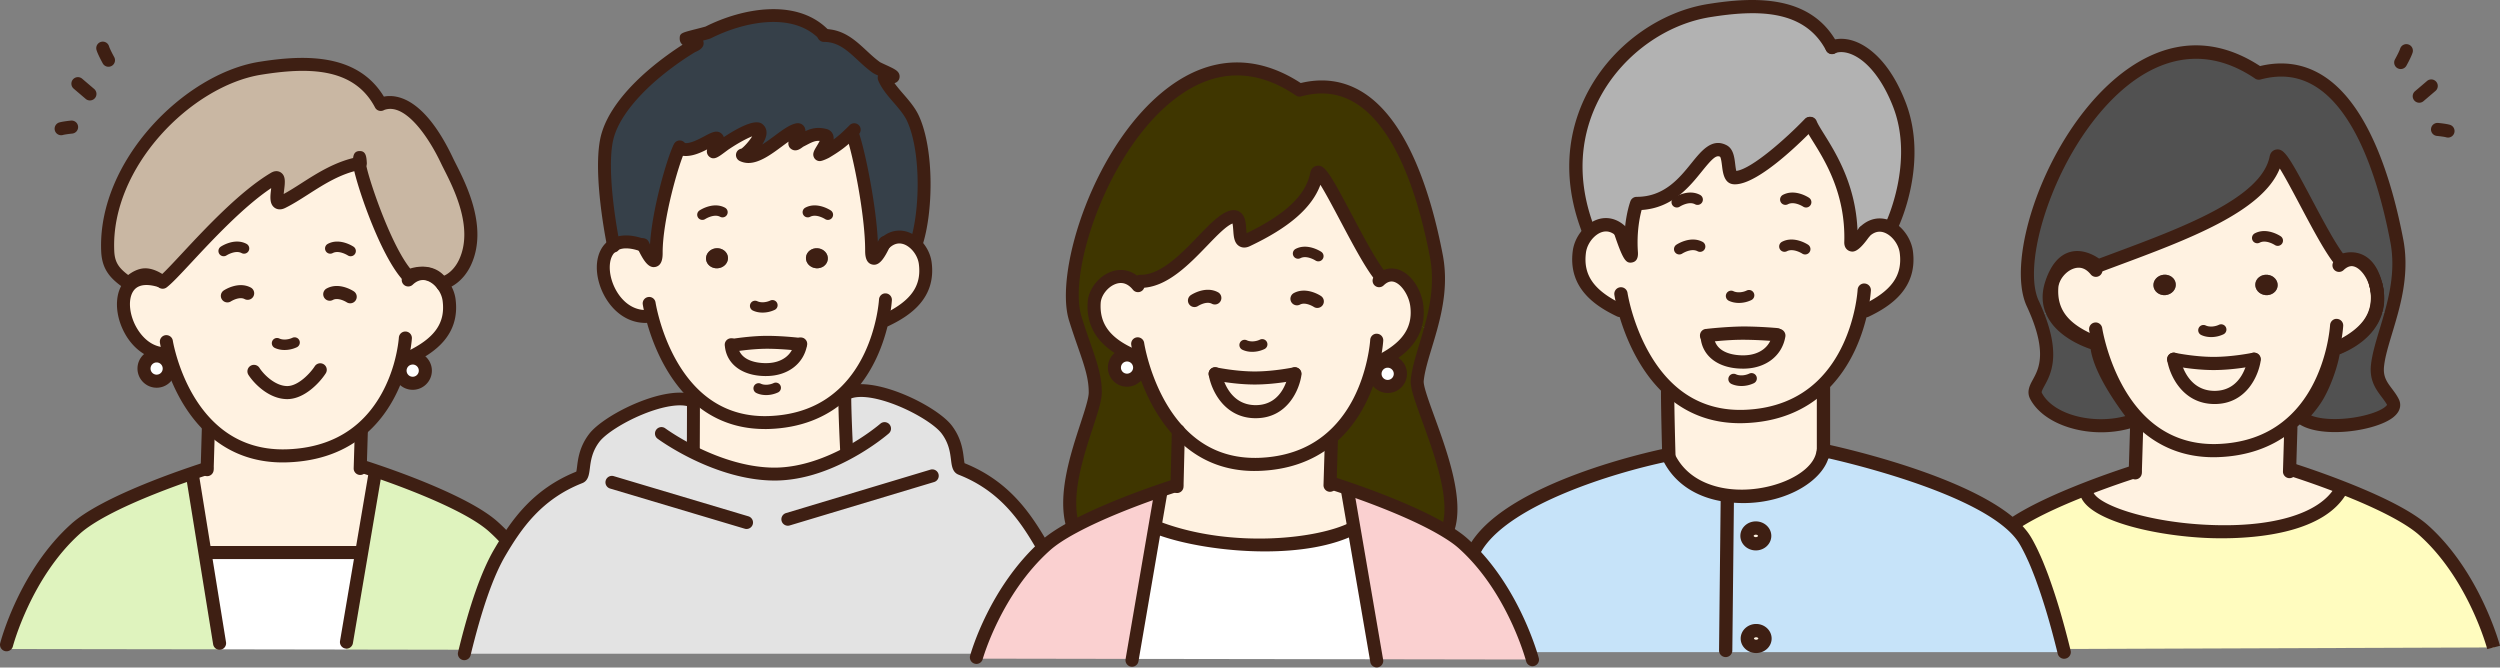 <svg xmlns="http://www.w3.org/2000/svg" width="1000" height="267" fill="none"><rect width="100%" height="100%" fill="#808080" stroke="none"/><path fill="#FFF2E1" d="m854.114 188.628.527-17.271 2.192-2.399c7.184 6.824 16.956 11.712 30.226 11.266 11.924-.4 20.873-4.127 27.571-9.371l1.706.337-.504 16.66.887.022s9.119 2.845 20.071 7.139l-.315.779c-15.336 27.634-95.734 16.304-101.631 2.066l-4.506-.675c12.469-5.078 23.614-8.553 23.614-8.553h.167zM901.533 143.7h.166s-2.003 15.273-15.862 15.273-16.345-15.273-16.345-15.273 7.963 1.684 15.966 1.684 16.07-1.684 16.07-1.684z"/><path fill="#FFF2E1" d="M950.337 113.875c.04.126.085.229.085.36.063.229.104.486.167.738.085.36.148.693.189 1.031 0 .04.022.085.022.126.527 3.223.275 6.045-.486 8.507-3.371 11.123-16.853 15.147-16.853 15.147l-.337-.085c-2.13 8.953-7.077 22.263-18.496 31.154-6.698 5.244-15.652 8.971-27.571 9.371-13.27.442-23.043-4.442-30.227-11.266-2.737-2.611-5.095-5.497-7.121-8.49l-.441.315c-4.488-6.468-10.299-16.155-10.551-23.128 0 0-13.545-3.56-17.776-12.955-1.413-3.137-1.791-6.887-.297-11.375 5.96-17.987 18.536-6.932 18.536-6.932 31.721-11.879 67.449-23.866 71.257-43.307 1.22-6.212 17.65 31.829 25.802 41.327 0 0 10.47-5.159 14.093 9.457zm-39.284.504c.212-2.233-1.62-4.254-4.087-4.466-2.462-.229-4.632 1.414-4.843 3.664-.189 2.233 1.62 4.254 4.087 4.466 2.462.229 4.632-1.414 4.843-3.664M901.7 143.7h-.167s-8.048 1.684-16.07 1.684-15.966-1.684-15.966-1.684 2.462 15.274 16.344 15.274 15.863-15.274 15.863-15.274zm-35.493-25.653c2.462-.229 4.298-2.232 4.087-4.488-.189-2.255-2.359-3.898-4.826-3.664-2.462.23-4.298 2.233-4.087 4.488s2.381 3.898 4.826 3.664"/><path fill="#FFFCBF" d="M773.209 259.764s7.391-28.417 27.868-46.805c6.257-5.605 18.262-11.312 29.259-15.778l4.505.676c5.897 14.237 86.3 25.572 101.632-2.067l.315-.778c11.861 4.632 25.865 10.952 32.797 17.186 20.472 18.388 27.867 46.782 27.867 46.782"/><path fill="#515151" d="M958.696 96.162c2.044 10.551.149 20.517-2.296 29.34l-6.086-.864c.757-2.462 1.013-5.289.487-8.508 0-.04-.023-.085-.023-.126a13 13 0 0 0-.36-1.769c0-.126-.041-.229-.086-.36-3.623-14.62-14.093-9.457-14.093-9.457-8.152-9.498-24.582-47.539-25.802-41.327-3.813 19.441-39.535 31.428-71.256 43.307 0 0-12.577-11.06-18.537 6.932-1.494 4.488-1.116 8.238.297 11.375l-5.77 1.495c-.613-1.517-1.283-3.138-2.085-4.826-12.72-27.363 33.977-130.386 90.446-92.11 31.194-8.405 47.521 27.043 55.164 66.898"/><path fill="#515151" d="M957.183 160.891c3.412 6.995-27.256 13.459-36.61 6.148-.504-.378 3.453-3.515 6.572-8.93 3.389-5.942 6.005-14.364 6.32-18.325 0 0 13.481-4.024 16.853-15.147l6.086.864c-2.192 7.985-4.826 15.061-5.415 20.855-.739 7.35 3.979 10.006 6.194 14.535"/><path fill="#3E1F13" d="M906.966 109.914c2.463.211 4.299 2.232 4.087 4.465-.211 2.255-2.381 3.898-4.843 3.664-2.462-.211-4.276-2.232-4.087-4.465.211-2.255 2.381-3.898 4.843-3.664M870.295 113.56c.211 2.255-1.621 4.253-4.088 4.487-2.444.23-4.614-1.413-4.825-3.664-.212-2.255 1.62-4.253 4.087-4.488 2.462-.229 4.632 1.414 4.826 3.665"/><path fill="#515151" d="M849.271 160.783c2.863 4.151 5.203 6.996 5.203 6.996-15.21 5.919-34.606.927-40.043-9.354-2.782-5.244 10.15-8.301.738-32.23l5.77-1.494c4.236 9.394 17.776 12.955 17.776 12.955.252 6.972 6.068 16.659 10.551 23.127z"/><path fill="#3E1F13" d="M885.458 148.022c-8.183 0-16.178-1.67-16.511-1.742a2.632 2.632 0 0 1 1.09-5.15c.076.018 7.8 1.625 15.421 1.625s15.453-1.611 15.534-1.629a2.64 2.64 0 0 1 3.115 2.039 2.635 2.635 0 0 1-2.039 3.115c-.338.072-8.408 1.742-16.61 1.742"/><path fill="#3E1F13" d="M885.837 161.608c-12.752 0-17.969-11.438-18.946-17.484a2.635 2.635 0 0 1 2.179-3.02 2.64 2.64 0 0 1 3.02 2.179c.086.526 2.318 13.058 13.747 13.058s13.18-12.451 13.252-12.982c.189-1.445 1.531-2.485 2.953-2.269a2.634 2.634 0 0 1 2.269 2.953c-.797 6.073-5.681 17.565-18.474 17.565"/><path fill="#3E1F13" d="M840.518 172.919c-12.23 0-24.037-4.992-28.413-13.266-1.589-2.998-.175-5.586 1.072-7.868 2.138-3.916 5.365-9.831-.455-24.622-.545-1.346-1.215-2.971-2.012-4.659-8.679-18.667 7.193-67.048 35.304-90.982 13.076-11.127 33.692-20.94 58.004-5.1 9.147-2.192 17.573-.913 25.077 3.777 18.438 11.537 27.683 41.966 32.189 65.463 2.228 11.51-.081 22.367-2.34 30.542a293 293 0 0 1-2.053 7.017c-1.553 5.154-2.894 9.602-3.282 13.396-.409 4.097 1.18 6.217 3.196 8.9.964 1.287 1.963 2.615 2.746 4.213.563 1.157 1.481 4.164-2.183 7.13-7.049 5.712-29.884 8.913-38.414 2.251a2.85 2.85 0 0 1-1.04-1.891c-.144-1.386.617-2.246 1.989-3.799 1.306-1.477 3.273-3.7 4.965-6.635 3.151-5.514 5.681-13.504 5.978-17.222a2.635 2.635 0 0 1 1.873-2.314c.117-.036 12.171-3.786 15.084-13.382.693-2.26.832-4.718.405-7.32a2.6 2.6 0 0 1 .045-1.075 2.55 2.55 0 0 1-.464-.973c-1.022-4.123-2.669-6.747-4.888-7.805-2.625-1.242-5.474.072-5.501.085a2.66 2.66 0 0 1-3.142-.657c-3.889-4.533-9.205-14.548-14.341-24.235-2.701-5.087-5.87-11.064-8.012-14.49-6.951 17.353-36.623 28.381-65.387 39.072l-6.401 2.386a2.63 2.63 0 0 1-2.66-.491c-.036-.027-4.182-3.561-7.981-2.512-3.246.891-5.231 5.001-6.32 8.296-1.161 3.489-1.098 6.581.198 9.467 3.673 8.151 15.921 11.455 16.043 11.487a2.63 2.63 0 0 1 1.962 2.453c.181 4.893 3.759 12.608 10.088 21.719 2.764 4.006 5.05 6.797 5.073 6.824.536.653.725 1.522.513 2.341a2.64 2.64 0 0 1-1.593 1.787c-4.709 1.832-9.849 2.687-14.913 2.687zm37.91-149.4c-11.726 0-21.678 5.78-29.007 12.019C837.367 45.8 826.55 62.18 819.744 80.484c-6.239 16.785-7.877 32.027-4.272 39.783.851 1.796 1.558 3.511 2.138 4.951 6.73 17.105 2.634 24.609.185 29.097-1.08 1.985-1.256 2.466-1.035 2.881 4.56 8.629 20.287 12.725 33.337 9.245a141 141 0 0 1-2.994-4.159c-4.474-6.446-9.79-15.368-10.844-22.628-4.082-1.391-13.958-5.519-17.721-13.869-1.841-4.087-1.972-8.557-.392-13.288 2.179-6.576 5.528-10.519 9.957-11.721 4.825-1.301 9.358 1.17 11.514 2.651l5.06-1.886c28.079-10.434 59.908-22.264 63.181-38.96.445-2.277 2.147-2.7 2.656-2.777 3.097-.445 4.978 2.54 14.044 19.626 4.303 8.107 9.12 17.19 12.599 21.899 1.913-.49 4.898-.819 7.913.581 3.759 1.747 6.392 5.559 7.819 11.33.108.437.099.878 0 1.283.257.333.437.734.509 1.179.558 3.417.369 6.68-.567 9.71-3.03 9.988-12.982 14.764-16.966 16.312-.792 4.691-3.304 12.208-6.432 17.691-1.688 2.926-3.597 5.23-4.965 6.792 5.847 2.309 16.56 1.612 24.042-.801 4.847-1.557 6.207-3.151 6.306-3.489-.563-1.021-1.373-2.097-2.224-3.236-2.156-2.872-4.839-6.446-4.222-12.59.437-4.304 1.913-9.201 3.479-14.391.667-2.21 1.364-4.515 2.017-6.901 2.242-8.093 4.258-17.762 2.246-28.142-6.18-32.225-16.493-53.66-29.812-61.993-6.622-4.14-13.842-5.077-22.084-2.862a2.65 2.65 0 0 1-2.16-.36c-8.418-5.708-16.363-7.927-23.628-7.927z"/><path fill="#3E1F13" d="M950.773 118.637a2.64 2.64 0 0 1-2.611-2.314 6 6 0 0 0-.139-.751l-.144-.64a2.636 2.636 0 0 1 1.841-3.236 2.63 2.63 0 0 1 3.236 1.841q.073.262.126.545l.055.243c.117.504.197.931.251 1.364a2.635 2.635 0 0 1-2.619 2.952zM885.399 182.889c-11.766 0-21.98-4.037-30.384-12.023-2.719-2.597-5.235-5.595-7.486-8.921-9.344-13.792-11.762-29.286-11.861-29.939a2.63 2.63 0 0 1 2.21-2.993c1.4-.221 2.778.77 2.998 2.21.023.149 2.359 14.999 11.015 27.773 2.039 3.016 4.312 5.731 6.757 8.062 7.751 7.364 17.343 10.903 28.318 10.542 10.249-.346 19.009-3.313 26.035-8.818 10.651-8.291 15.426-20.724 17.556-29.691 1.246-5.289 1.467-9.02 1.472-9.056.081-1.45 1.363-2.625 2.772-2.481a2.636 2.636 0 0 1 2.485 2.773c-.009.167-.238 4.196-1.602 9.98-2.328 9.795-7.59 23.398-19.442 32.626-7.918 6.202-17.712 9.542-29.101 9.925-.585.022-1.17.031-1.746.031z"/><path fill="#3E1F13" d="M934.751 141.868a2.62 2.62 0 0 1-2.376-1.499 2.63 2.63 0 0 1 1.242-3.511c11.298-5.401 15.66-11.496 14.575-20.368-.004-.041-.013-.081-.018-.122a10.5 10.5 0 0 0-.283-1.418 4 4 0 0 1-.068-.31q-.015-.049-.022-.077c-1.058-3.857-3.727-7.283-6.212-7.967-.504-.144-2.053-.572-4.155 1.44a2.636 2.636 0 0 1-3.723-.081 2.637 2.637 0 0 1 .081-3.722c3.525-3.372 6.946-3.336 9.201-2.715 4.997 1.382 8.566 6.847 9.885 11.65.023.049.095.261.144.567.189.716.297 1.373.369 1.882l.027.18c1.828 14.746-9.128 21.791-17.523 25.806a2.6 2.6 0 0 1-1.135.256zM838.234 139.682c-.324 0-.657-.059-.977-.189-8.687-3.466-20.13-9.804-19.176-24.731.351-5.401 4.637-10.731 9.971-12.41 4.605-1.436 9.12.068 12.383 4.155a2.633 2.633 0 0 1-4.114 3.286c-1.918-2.395-4.168-3.214-6.694-2.413-3.259 1.027-6.085 4.493-6.297 7.725-.572 8.998 4.177 14.831 15.876 19.499a2.632 2.632 0 0 1-.977 5.078zM884.455 134.828c-1.422 0-2.795-.274-3.966-.828a2.1 2.1 0 0 1-.999-2.804 2.1 2.1 0 0 1 2.804-1c1.387.653 3.552.545 5.267-.274a2.115 2.115 0 0 1 2.809.999 2.11 2.11 0 0 1-1 2.809 11.6 11.6 0 0 1-4.92 1.103zM911.092 98.35a2.1 2.1 0 0 1-1.171-.355c-.036-.023-3.542-2.273-6.05-.927a2.105 2.105 0 0 1-1.989-3.71c4.794-2.574 10.164.99 10.389 1.144a2.1 2.1 0 0 1 .567 2.921 2.1 2.1 0 0 1-1.746.927M915.816 191.267h-.072a2.63 2.63 0 0 1-2.561-2.701l.526-17.452c.045-1.454 1.229-2.683 2.71-2.552a2.63 2.63 0 0 1 2.552 2.71l-.526 17.429a2.633 2.633 0 0 1-2.629 2.561zM854.098 191.766h-.108a2.636 2.636 0 0 1-2.525-2.737l.023-.504.526-17.245c.045-1.454 1.279-2.629 2.71-2.552a2.63 2.63 0 0 1 2.552 2.709l-.549 17.803a2.63 2.63 0 0 1-2.629 2.526M888.714 215.317c-3.133 0-5.762-.103-7.639-.211-21.345-1.216-44.91-7.189-48.664-16.241a2.636 2.636 0 0 1 4.87-2.017c2.102 5.082 20.729 11.668 44.095 13 26.892 1.544 46.625-4.2 52.806-15.336a2.635 2.635 0 0 1 3.578-1.026 2.637 2.637 0 0 1 1.027 3.578c-8.805 15.867-35.097 18.249-50.064 18.249z"/><path fill="#3E1F13" d="M994.904 259.647c-.072-.275-7.458-27.868-27.08-45.491-5.388-4.848-16.448-10.619-31.995-16.695-10.731-4.209-19.811-7.049-19.901-7.076a2.636 2.636 0 0 1-1.728-3.3 2.623 2.623 0 0 1 3.299-1.728c.095.027 9.336 2.921 20.252 7.202 16.358 6.392 27.661 12.342 33.593 17.685 20.824 18.699 28.656 48.075 28.656 48.075M770.66 259.101c.311-1.193 7.833-29.398 28.656-48.097 5.509-4.933 15.61-10.402 30.024-16.258 12.428-5.06 23.708-8.589 23.821-8.625a2.63 2.63 0 0 1 3.299 1.728 2.64 2.64 0 0 1-1.728 3.3c-.113.036-11.191 3.502-23.403 8.476-13.661 5.546-23.515 10.839-28.493 15.3-19.617 17.618-27.004 45.23-27.076 45.504"/><path fill="#DFF3BE" d="M225.059 257.135v2.822l-86.475-.144v-2.966l6.081-35.768 5.348-31.55.396-1.13c7.585 2.571 21.71 7.689 33.22 13.54 5.559 2.823 10.488 5.807 13.788 8.796 20.31 18.24 27.642 46.404 27.642 46.404z"/><path fill="#FFF2E1" d="m82.882 187.373.5-17.154.544-1.63c7.103 6.748 16.817 11.596 29.984 11.159 12.513-.418 21.728-4.533 28.498-10.218l2.192.545-.5 16.506.878.023s2.071.648 5.433 1.796l-.396 1.13-5.348 31.55-.378-.063H82.382l-.396.063-5.055-31.276-.144-.459c3.637-1.251 5.915-1.963 5.915-1.963h.189z"/><path fill="#fff" d="m144.666 221.074-6.082 35.768v2.966l-50.748-.085v-2.422l-5.852-36.227.397-.063h61.906z"/><path fill="#DFF3BE" d="M87.837 257.302v2.421l-85.224-.126v-1.692s7.333-28.183 27.643-46.404c2.903-2.611 7.04-5.222 11.744-7.729 11.596-6.185 26.639-11.659 34.786-14.436l.144.459 5.055 31.275 5.852 36.227z"/><path fill="#3E1F13" d="M144.289 223.622H82.382c-1.44 0-2.61-1.17-2.61-2.61a2.61 2.61 0 0 1 2.61-2.611h61.907a2.61 2.61 0 0 1 2.611 2.611c0 1.44-1.17 2.61-2.611 2.61"/><path fill="#3E1F13" d="M138.59 259.453a2.62 2.62 0 0 1-2.579-3.048l11.429-67.317c.243-1.423 1.62-2.373 3.011-2.139a2.61 2.61 0 0 1 2.138 3.012l-11.428 67.322a2.61 2.61 0 0 1-2.571 2.174zM87.828 259.911a2.61 2.61 0 0 1-2.575-2.196l-10.907-67.507a2.61 2.61 0 0 1 2.16-2.993 2.62 2.62 0 0 1 2.994 2.16l10.907 67.507a2.61 2.61 0 0 1-2.58 3.025zM144.083 189.984h-.077a2.61 2.61 0 0 1-2.534-2.683l.522-17.308c.045-1.44 1.197-2.615 2.687-2.53a2.61 2.61 0 0 1 2.53 2.688l-.522 17.294a2.61 2.61 0 0 1-2.606 2.539M82.862 190.465h-.126a2.615 2.615 0 0 1-2.489-2.732l.023-.482.5-17.105a2.61 2.61 0 0 1 2.606-2.534h.076a2.61 2.61 0 0 1 2.534 2.687l-.522 17.681a2.615 2.615 0 0 1-2.606 2.49z"/><path fill="#3E1F13" d="M225.06 259.746a2.616 2.616 0 0 1-2.525-1.954c-.072-.275-7.4-27.643-26.859-45.122-2.841-2.57-7.288-5.397-13.225-8.408-12.01-6.099-26.99-11.397-32.878-13.396a218 218 0 0 0-5.37-1.774 2.614 2.614 0 0 1-1.715-3.272 2.62 2.62 0 0 1 3.272-1.715s2.093.657 5.496 1.819c7.437 2.52 21.697 7.652 33.558 13.684 6.351 3.223 11.181 6.31 14.359 9.187 20.648 18.541 28.111 46.503 28.417 47.683a2.613 2.613 0 0 1-2.53 3.272zM2.613 260.52a2.62 2.62 0 0 1-2.53-3.272c.307-1.184 7.774-29.16 28.427-47.692 2.853-2.566 6.864-5.213 12.257-8.089 11.802-6.297 27.102-11.852 35.173-14.607a242 242 0 0 1 5.978-1.985 2.62 2.62 0 0 1 3.272 1.715 2.615 2.615 0 0 1-1.715 3.272c-.018.005-2.264.707-5.838 1.941-7.927 2.705-22.93 8.152-34.408 14.273-4.943 2.638-8.72 5.118-11.222 7.369-19.5 17.492-26.792 44.847-26.86 45.117a2.61 2.61 0 0 1-2.525 1.954z"/><path fill="#C9B7A3" d="M178.807 64.283c2.926 6.185 14.309 25.199 7.251 40.553-3.029 6.558-7.918 8.044-7.918 8.044l-1.44.396c-4.573-6.896-13.391-2.777-13.391-2.777-9.237-9.714-19.433-41.075-19.514-45.171.104-.023.23-.041.333-.064 0 0-.333-5.054-.333 0v.064c-12.559 2.403-21.791 11.032-30.879 15.525-5.037 2.484 1.004-11.951-3.178-9.485-17.74 10.489-38.964 37.316-44.671 41.516 0 0-.252-.207-.711-.522-1.234-.878-3.885-2.507-6.392-2.422-3.408.104-6.518 3.385-6.518 3.385-5.767-3.907-8.107-7.04-8.36-12.909-1.543-35.876 33.306-68.677 61.007-73.107 18.262-2.903 38.797-3.574 48.241 14.499v-.086c6.748-2.885 16.84 2.238 26.473 22.566z"/><path fill="#FFF2E1" d="m67.651 141.549-1.107.022c-18.928 0-25.658-36.645-2.215-29.168l.023-.041c.459.315.711.522.711.522 5.703-4.199 26.932-31.027 44.671-41.516 4.178-2.466-1.859 11.974 3.178 9.485 9.089-4.493 18.325-13.122 30.88-15.525.085 4.096 10.281 35.457 19.513 45.171 0 0 8.818-4.115 13.391 2.777.144.207.293.437.419.671 1.337 1.778 2.255 3.929 2.53 6.058 1.526 11.722-5.933 18.28-15.899 23.047l.086.315c-1.715.419-3.052 1.733-3.574 3.385l-.316-.085c-2.214 7.499-6.558 17.281-15.066 24.694-6.896 6.037-16.547 10.511-29.983 10.97-13.581.459-23.461-4.429-30.61-11.159-10.091-9.466-14.75-22.605-16.632-29.628z"/><path fill="#fff" d="M165.076 143.201c2.778 0 5.056 2.278 5.056 5.055 0 2.778-2.278 5.055-5.056 5.055a5.06 5.06 0 0 1-5.055-5.055c0-.522.086-1.022.23-1.503.522-1.652 1.859-2.967 3.574-3.385a5 5 0 0 1 1.251-.167M62.657 142.364c2.777 0 5.037 2.278 5.037 5.055 0 2.778-2.256 5.055-5.037 5.055a5.056 5.056 0 0 1-5.055-5.055c0-2.8 2.255-5.055 5.055-5.055"/><path fill="#3E1F13" d="M114.918 159.645c-7.405 0-13.396-6.334-15.54-9.692a2.612 2.612 0 0 1 4.408-2.804c1.796 2.818 6.396 7.274 11.123 7.274h.049c4.479-.049 9.304-5.347 10.938-7.904a2.613 2.613 0 0 1 3.606-.797 2.614 2.614 0 0 1 .797 3.606c-2.26 3.533-8.359 10.24-15.291 10.317h-.09M51.435 115.932a2.6 2.6 0 0 1-1.459-.446c-5.78-3.916-9.187-7.621-9.502-14.962-1.557-36.137 33.301-71.013 63.208-75.794 17.717-2.822 39.18-3.691 49.87 13.914 5.267-1.026 16.255.54 27.621 24.523.301.64.697 1.418 1.152 2.318 4.204 8.3 12.946 25.568 6.108 40.445-3.484 7.544-9.286 9.376-9.533 9.453a2.613 2.613 0 0 1-1.517-5.001c.126-.045 3.857-1.333 6.306-6.64 5.784-12.577-2.192-28.327-6.027-35.898-.482-.95-.896-1.769-1.216-2.444-5.581-11.785-14.832-24.348-22.758-21.409a2.6 2.6 0 0 1-.73.306c-1.157.293-2.381-.22-2.935-1.287-8.66-16.574-27.867-15.935-45.517-13.13-27.818 4.447-60.255 36.848-58.81 70.414.18 4.254 1.485 6.649 5.577 9.705 1.53-1.175 3.925-2.593 6.612-2.674 2.679-.076 5.294 1.18 7.023 2.26 1.886-1.769 4.744-4.834 7.94-8.264 9.241-9.912 23.204-24.897 35.565-32.208 1.877-1.107 3.25-.553 3.894-.13 2.034 1.332 1.715 3.956 1.346 7-.054.459-.131 1.053-.18 1.624 2.327-1.269 4.654-2.759 7.089-4.316 6.464-4.133 13.792-8.818 22.745-10.533a2.595 2.595 0 0 1 3.057 2.075 2.61 2.61 0 0 1-2.075 3.056c-7.968 1.526-14.553 5.735-20.918 9.804-3.191 2.04-6.207 3.97-9.3 5.496-2.106 1.04-3.538.392-4.204-.076-2.156-1.53-1.792-4.556-1.4-7.756 0-.036.009-.072.014-.108-11.105 7.418-23.443 20.656-31.811 29.637-4.655 4.996-8.022 8.602-10.052 10.101a2.606 2.606 0 0 1-3.227-.104 9 9 0 0 0-.505-.365c-1.81-1.287-3.57-1.931-4.834-1.971-1.882.058-4.092 1.926-4.718 2.579a2.63 2.63 0 0 1-1.895.806z"/><path fill="#3E1F13" d="M143.93 67.911c-.621 0-1.265-.202-1.733-.594-.59-.495-1.017-1.215-1.017-1.985v-.063c0-2.345 0-4.771 2.61-4.857h.135c2.494 0 2.652 2.381 2.805 4.69a2.61 2.61 0 0 1-2.102 2.733c-.014 0-.194.036-.207.04a3 3 0 0 1-.486.045z"/><path fill="#3E1F13" d="M177.113 116.562a2.61 2.61 0 0 1-2.3-1.373 5 5 0 0 0-.27-.428c-3.286-4.947-9.872-2.016-10.146-1.89a2.64 2.64 0 0 1-2.989-.572c-9.863-10.375-20.139-42.366-20.234-46.917a2.617 2.617 0 0 1 2.557-2.665h.054a2.614 2.614 0 0 1 2.611 2.557c.067 3.33 9.318 31.752 17.681 42.141 4.191-1.287 10.853-1.521 14.792 4.416.171.248.369.558.54.873a2.61 2.61 0 0 1-1.058 3.538 2.56 2.56 0 0 1-1.238.315zM113.126 184.974c-11.947 0-22.246-3.997-30.632-11.897-10.569-9.912-15.417-23.583-17.361-30.852-.842-3.106-1.153-5.078-1.166-5.159a2.616 2.616 0 0 1 2.174-2.984c1.422-.203 2.76.751 2.984 2.174 0 .018.288 1.805 1.05 4.614 1.804 6.734 6.265 19.373 15.893 28.403 7.774 7.319 17.457 10.839 28.732 10.452 11.438-.391 20.977-3.866 28.35-10.326 8.183-7.139 12.28-16.704 14.278-23.47 1.805-6.198 2.111-10.826 2.116-10.875a2.606 2.606 0 0 1 2.768-2.444 2.605 2.605 0 0 1 2.444 2.763c-.013.212-.333 5.218-2.313 12.024-2.197 7.44-6.725 17.969-15.854 25.932-8.296 7.269-18.933 11.177-31.609 11.609q-.937.032-1.854.031z"/><path fill="#3E1F13" d="M66.549 144.183c-7.328 0-14.076-4.897-17.6-12.788-3.205-7.162-2.818-14.81.954-19.032 2.318-2.593 6.85-5.123 15.228-2.449a2.606 2.606 0 0 1 1.692 3.282 2.603 2.603 0 0 1-3.281 1.692c-3.16-1.004-7.41-1.656-9.75.954-2.386 2.67-2.417 8.188-.077 13.419 1.018 2.273 4.952 9.696 12.834 9.696 1.44 0 2.61 1.17 2.61 2.611 0 1.44-1.17 2.61-2.61 2.61zM163.744 145.664a2.61 2.61 0 0 1-2.359-1.486 2.615 2.615 0 0 1 1.229-3.484c11.272-5.388 15.588-11.474 14.436-20.351-.212-1.661-.932-3.376-2.026-4.825-1.526-2.035-3.56-3.34-5.46-3.493-1.539-.113-3.047.495-4.461 1.841a2.61 2.61 0 1 1-3.61-3.772c2.503-2.395 5.442-3.543 8.499-3.273 3.412.28 6.765 2.305 9.205 5.56 1.63 2.16 2.705 4.753 3.03 7.296 1.917 14.711-8.994 21.728-17.362 25.73a2.6 2.6 0 0 1-1.125.257zM113.854 139.996c-1.413 0-2.773-.275-3.934-.824a2.09 2.09 0 0 1-.99-2.786 2.097 2.097 0 0 1 2.786-.99c1.364.652 3.511.54 5.226-.27a2.09 2.09 0 0 1 2.782.99 2.09 2.09 0 0 1-.99 2.782 11.54 11.54 0 0 1-4.88 1.094zM140.254 102.5c-.396 0-.801-.112-1.156-.351-.036-.022-3.525-2.237-6.014-.918a2.08 2.08 0 0 1-2.822-.864 2.084 2.084 0 0 1 .864-2.823c4.74-2.53 10.069.982 10.294 1.135a2.088 2.088 0 0 1-1.17 3.821zM89.47 102.495a2.088 2.088 0 0 1-1.17-3.822c.225-.153 5.537-3.664 10.295-1.134a2.093 2.093 0 0 1 .864 2.827 2.084 2.084 0 0 1-2.827.864c-2.48-1.319-5.973.896-6.01.918a2.1 2.1 0 0 1-1.151.347"/><path fill="#3E1F13" d="M62.66 155.089c-4.227 0-7.666-3.44-7.666-7.671s3.44-7.666 7.666-7.666 7.643 3.439 7.643 7.666-3.43 7.671-7.643 7.671m0-10.115a2.444 2.444 0 1 0 0 4.888 2.427 2.427 0 0 0 2.422-2.444c0-1.346-1.085-2.444-2.422-2.444M165.076 155.922c-4.227 0-7.666-3.439-7.666-7.666 0-.756.117-1.522.347-2.269.81-2.557 2.885-4.519 5.428-5.154 4.902-1.265 9.566 2.57 9.566 7.423 0 4.227-3.439 7.666-7.666 7.666zm0-10.11c-.189 0-.378.027-.59.081-.013 0-.027.009-.045.013-.792.194-1.44.819-1.701 1.634a2.444 2.444 0 1 0 2.336-1.728M140.084 121.325a2.6 2.6 0 0 1-1.45-.442c-.072-.045-3.277-2.061-5.473-.909a2.61 2.61 0 1 1-2.449-4.609c5.023-2.679 10.6 1.026 10.835 1.188a2.603 2.603 0 0 1 .697 3.624 2.6 2.6 0 0 1-2.165 1.148zM90.958 120.964a2.61 2.61 0 0 1-2.178-1.166 2.605 2.605 0 0 1 .71-3.61c.235-.157 5.812-3.835 10.831-1.161a2.613 2.613 0 0 1-2.453 4.614c-2.21-1.18-5.447.873-5.478.896-.442.292-.941.432-1.436.432z"/><path fill="#E3E3E3" d="M277.149 180.873c8.467 4.236 20.265 8.697 32.45 8.76 10.925.04 21.359-3.966 29.331-8.242l-.288-1.301s-.743-14.418-.743-22.124l-1.116-.041c.373-.31.702-.639 1.053-.972l1.031.27c9.997-4.605 34.287 7.27 39.823 14.585 5.703 7.539 3.286 14.728 5.681 15.655 16.916 6.631 25.221 18.51 31.973 29.993.27.477.536.95.806 1.445.225.391.454.828.661 1.26 4.749 9.358 9.462 24.933 13.446 41.331h-245.53c4.397-18.095 9.047-31.788 14.273-40.651 6.757-11.465 15.08-23.362 31.973-29.993 2.395-.927-.022-8.116 5.704-15.655 5.496-7.27 29.641-19.109 39.701-14.603 0 7.828-.063 19.932-.063 19.932z"/><path fill="#FFF2E1" d="M292.516 138.199c.621 6.464 6.567 9.813 14.377 9.624 6.981-.144 12.207-4.029 13.342-10.038l-.126-.022s-6.302-.806-13.077-.847c-6.756-.022-14.291 1.261-14.291 1.261zm-31.559-10.988-2.688-.621c-14.85 0-22.079-22.804-12.869-28.507 2.395-1.508 5.906-1.859 10.7-.328l1.094.126c1.94 4.132 5.289 10.182 5.289 3.16 0-13.779 6.608-36.394 9.214-41.85l.166.082c7.022 3.51 19.748-11.362 13.572.99-.828 1.652 3.241-1.778 4.794-2.786 1.548-1.031 11.465-7.5 13.364-5.6 2.17 2.188-4.195 9.088-5.991 9.975-.185.103-.783.103-.599.207 6.446 3.223 16.606-9.11 21.958-10.182 1.985-.392-1.323 5.122-1.013 5.6.288.414 1.796-.887 2.003-1.013 3.592-1.796 5.762-3.43 9.975-2.377 3.097.765-2.354 7.045-2.003 7.765.185 0 2.251-.887 2.395-.99 4.254-2.54 6.36-4.133 9.232-6.879l1.571.023c2.642 7.706 7.517 31.852 7.517 46.085 0 6.837 3.183 1.283 5.123-2.831h.022l.144.08c4.214-4.028 9.026-2.808 12.334.415 2.044 2.003 3.493 4.749 3.844 7.517 1.508 11.586-5.888 18.073-15.741 22.781l-1.364-.288c-1.692 7.868-5.721 20.099-15.16 29.187-.352.328-.68.661-1.054.972-6.797 6.135-16.214 10.637-29.267 11.073-12.393.415-21.688-3.902-28.629-10.078-10.781-9.647-15.845-23.817-17.929-31.708zm70.167-23.51c.207-2.21-1.589-4.173-4.007-4.398-2.417-.207-4.523 1.382-4.731 3.592-.207 2.21 1.589 4.173 4.007 4.398s4.524-1.382 4.731-3.592m-43.956 3.596c2.417-.225 4.213-2.187 4.006-4.397s-2.336-3.8-4.749-3.592c-2.395.225-4.195 2.187-4.006 4.397.207 2.211 2.336 3.822 4.749 3.592"/><path fill="#364049" d="M271.698 59.192c-2.602 5.451-9.215 28.07-9.215 41.849 0 7.022-3.344.972-5.289-3.16l-1.093-.126c-4.794-1.53-8.305-1.18-10.7.329-.639-3.138-5.433-27.805-2.85-41.642 1.941-10.39 11.362-20.53 19.725-27.512 4.565-3.782 9.521-7.333 14.562-10.372.311-.184 2.188-.828 2.003-1.381-.454-1.364-4.379-.185-4.379-1.796 0-.167 8.138-2.085 8.777-2.395 13.221-6.63 34.165-11.321 46.085.598l.207.6c9.48 0 14.004 7.809 20.945 12.765 1.053.743 6.36 2.768 6.774 3.592.329.662-3.821-.023-3.592.599 2.291 5.703 8.841 10.308 11.587 16.358 5.743 12.662 5.599 36.83 1.197 50.068l-.185.185c-3.304-3.223-8.116-4.443-12.333-.415l-.144-.08h-.023c-1.94 4.109-5.122 9.668-5.122 2.831 0-14.233-4.875-38.379-7.518-46.085l-1.571-.022c-2.871 2.745-4.978 4.339-9.232 6.878-.144.103-2.21.99-2.395.99-.351-.725 5.1-7.004 2.004-7.765-4.214-1.053-6.383.576-9.975 2.377-.207.126-1.715 1.427-2.004 1.013-.31-.477 2.994-5.992 1.013-5.6-5.352 1.076-15.511 13.405-21.957 10.182-.185-.104.414-.104.598-.207 1.796-.887 8.161-7.787 5.992-9.975-1.9-1.9-11.816 4.564-13.365 5.6-1.548 1.012-5.617 4.442-4.794 2.786 6.176-12.352-6.549 2.52-13.571-.99l-.167-.081z"/><path fill="#FFF2E1" d="M277.378 160.589v-.99l1.508-.68c6.941 6.176 16.236 10.493 28.629 10.079 13.053-.433 22.475-4.938 29.267-11.074l1.117.041c0 7.706.742 22.124.742 22.124l.288 1.301c-7.971 4.276-18.406 8.282-29.33 8.242-12.185-.063-23.984-4.524-32.451-8.76l.167-.351s.063-12.104.063-19.932"/><path fill="#3E1F13" d="M327.118 99.303c2.417.225 4.214 2.188 4.006 4.398-.207 2.21-2.313 3.822-4.73 3.592-2.418-.225-4.214-2.187-4.007-4.398s2.314-3.799 4.731-3.592"/><path fill="#FFF2E1" d="m320.115 137.762.126.023c-1.135 6.009-6.361 9.894-13.342 10.038-7.81.184-13.756-3.16-14.378-9.624l.226-.023s7.539-1.283 14.291-1.26c6.775.04 13.077.846 13.077.846"/><path fill="#3E1F13" d="M291.174 102.9c.207 2.21-1.589 4.173-4.006 4.398s-4.546-1.382-4.749-3.592c-.184-2.211 1.612-4.173 4.006-4.398 2.418-.207 4.547 1.382 4.749 3.592M306.281 150.417c-9.196 0-15.561-4.601-16.321-11.852a4 4 0 0 1-.064-.676 2.583 2.583 0 0 1 2.584-2.583c1.427 0 2.485 1.062 2.575 2.408.014.081.032.189.036.238.671 7.009 9.169 7.374 11.744 7.293 5.802-.117 9.966-3.16 10.866-7.936.018-.108.05-.216.081-.32q.006-.033.018-.067a2.58 2.58 0 0 1 3.142-1.859 2.58 2.58 0 0 1 1.882 3.06c-.018.09-.045.19-.072.289-1.418 7.121-7.603 11.825-15.8 11.996-.225 0-.446.009-.666.009z"/><path fill="#3E1F13" d="M292.742 140.76a2.59 2.59 0 0 1-2.543-2.151 2.58 2.58 0 0 1 2.111-2.976c.315-.054 7.715-1.296 14.566-1.296h.167c6.86.04 13.13.837 13.396.869a2.584 2.584 0 0 1-.653 5.127c-.063-.009-6.234-.788-12.766-.829h-.148c-6.401 0-13.621 1.211-13.698 1.225a3 3 0 0 1-.436.036z"/><path fill="#3E1F13" d="M305.885 171.609c-11.033 0-20.688-3.615-28.714-10.763-11.389-10.186-16.61-25.032-18.708-32.977-.972-3.659-1.341-6.009-1.355-6.108a2.583 2.583 0 0 1 2.157-2.944c1.417-.234 2.727.747 2.948 2.156 0 .018.347 2.201 1.242 5.577 1.954 7.387 6.775 21.161 17.155 30.447 7.414 6.599 16.434 9.768 26.819 9.426 11.091-.369 20.382-3.871 27.625-10.407.315-.265.526-.468.742-.68l.27-.252c8.769-8.44 12.676-19.81 14.409-27.849.95-4.421 1.121-7.414 1.126-7.446.076-1.422 1.319-2.556 2.714-2.435a2.58 2.58 0 0 1 2.44 2.71c-.009.135-.189 3.403-1.229 8.255-1.886 8.751-6.172 21.139-15.894 30.506l-.262.248c-.306.292-.607.576-.936.85-8.089 7.306-18.491 11.258-30.83 11.668q-.864.029-1.715.031z"/><path fill="#3E1F13" d="M258.269 129.17c-9.722 0-16.371-8.076-18.649-16.084-2.124-7.472-.387-14.224 4.421-17.2 3.281-2.06 7.607-2.263 12.842-.593a2.58 2.58 0 0 1 1.675 3.245 2.58 2.58 0 0 1-3.246 1.674c-3.669-1.165-6.621-1.147-8.539.059-3.196 1.976-3.398 7.153-2.188 11.406 1.747 6.14 6.653 12.33 13.68 12.33a2.583 2.583 0 1 1 0 5.167zM354.365 130.638a2.59 2.59 0 0 1-2.332-1.468 2.59 2.59 0 0 1 1.215-3.443c11.159-5.33 15.436-11.348 14.292-20.121-.27-2.138-1.422-4.38-3.088-6.01-1.359-1.323-4.938-4.02-8.741-.391a2.581 2.581 0 1 1-3.57-3.732c4.673-4.47 11.069-4.294 15.917.428 2.507 2.458 4.182 5.752 4.6 9.043 1.891 14.535-8.903 21.476-17.186 25.437-.36.171-.738.252-1.112.252zM305.039 125.038c-1.4 0-2.751-.27-3.89-.819a2.066 2.066 0 0 1 1.787-3.727c1.342.648 3.462.531 5.159-.27a2.063 2.063 0 0 1 2.75.981 2.06 2.06 0 0 1-.981 2.75 11.4 11.4 0 0 1-4.83 1.085zM306.437 158.028c-1.404 0-2.754-.274-3.893-.828a2.07 2.07 0 0 1-.959-2.759 2.06 2.06 0 0 1 2.759-.955c1.333.644 3.453.531 5.154-.274a2.066 2.066 0 0 1 1.769 3.731 11.4 11.4 0 0 1-4.834 1.09z"/><path fill="#3E1F13" d="M261.506 106.848c-2.445 0-4.326-2.935-6.649-7.873a2.585 2.585 0 0 1 1.238-3.435 2.576 2.576 0 0 1 3.435 1.238q.25.527.472.986c.86-14.175 6.757-34.237 9.359-39.688a6 6 0 0 1 .342-.653 2.583 2.583 0 0 1 4.474 2.58c-.041.071-.086.139-.126.233-2.611 5.478-8.989 27.589-8.989 40.796 0 1.526 0 5.095-2.841 5.73a3.3 3.3 0 0 1-.72.081zM349.633 105.897a3.3 3.3 0 0 1-.733-.085c-2.841-.635-2.841-4.204-2.841-5.726 0-13.954-4.785-37.694-7.377-45.243a2.585 2.585 0 0 1 1.602-3.281 2.587 2.587 0 0 1 3.282 1.607c2.493 7.26 6.941 28.934 7.58 43.577q.141-.284.284-.594.046-.1.108-.203a.03.03 0 0 1 .009-.017c.603-1.256 2.124-1.868 3.398-1.306s1.904 1.972 1.382 3.264c-.023.054-.099.234-.126.283-.072.22-.176.423-.297.603-2.143 4.475-3.934 7.126-6.271 7.126zM338.64 182.672a2.58 2.58 0 0 1-2.574-2.448c-.032-.59-.748-14.576-.748-22.255a2.584 2.584 0 0 1 5.168 0c0 7.549.734 21.845.738 21.989a2.58 2.58 0 0 1-2.444 2.71h-.135zM279.899 180.535l-5.163-.027s.063-12.095.063-19.919v-.99a2.584 2.584 0 0 1 5.168 0v.99c0 7.837-.063 19.95-.063 19.95zM331.164 87.964c-.392 0-.793-.112-1.144-.346-.036-.023-3.479-2.21-5.941-.91a2.065 2.065 0 1 1-1.941-3.646c4.695-2.502 9.953.968 10.178 1.121a2.06 2.06 0 0 1 .563 2.868 2.06 2.06 0 0 1-1.715.913M280.956 87.96a2.062 2.062 0 0 1-1.157-3.777c.22-.153 5.478-3.619 10.177-1.12a2.06 2.06 0 0 1 .855 2.79 2.06 2.06 0 0 1-2.795.856c-2.458-1.301-5.906.886-5.942.909-.351.23-.747.342-1.138.342M430.99 261.882a2.59 2.59 0 0 1-2.508-1.972c-4.105-16.839-8.584-30.177-12.959-38.558a2.58 2.58 0 0 1 1.094-3.484 2.59 2.59 0 0 1 3.484 1.094c4.627 8.872 9.138 22.241 13.396 39.724a2.58 2.58 0 0 1-2.507 3.191z"/><path fill="#3E1F13" d="M417.158 221.483a2.58 2.58 0 0 1-2.273-1.35c-.239-.441-.477-.86-.711-1.283l2.178-1.396 2.323-1.139c.252.446.5.892.752 1.355a2.58 2.58 0 0 1-2.269 3.813"/><path fill="#3E1F13" d="M430.488 263.142c-2.045-.88-2.327-.739-2.615-1.918-4.483-18.442-8.182-31.661-12.359-39.894a16 16 0 0 0-.594-1.13 28 28 0 0 0-.797-1.426c-6.239-10.61-14.269-22.462-30.695-28.899-2.412-.936-2.728-3.493-3.029-5.964-.347-2.8-.815-6.635-3.768-10.538-2.453-3.241-9.673-7.841-17.163-10.929-8.499-3.507-15.8-4.578-19.523-2.863a2.59 2.59 0 0 1-3.425-1.265 2.58 2.58 0 0 1 1.265-3.426c11.321-5.203 36.92 7.392 42.965 15.373 3.79 5.014 4.384 9.835 4.776 13.026.081.658.184 1.508.297 1.99 17.614 7.081 26.135 19.644 32.747 30.884.288.486.576 1.004.869 1.562.203.346.464.846.702 1.341 5.478 10.79 9.555 27.83 12.746 40.956a2.58 2.58 0 0 1-1.899 3.12c-.207.049-.297 0-.5 0m-45.183-78.084h.009zM185.73 264.076a2.583 2.583 0 0 1-2.512-3.192c4.641-19.085 9.404-32.608 14.558-41.354 6.621-11.239 15.16-23.803 32.747-30.879.113-.482.221-1.328.302-1.985.396-3.191.99-8.021 4.798-13.036 5.973-7.9 31.451-20.485 42.812-15.399 1.283.626 1.904 2.21 1.279 3.493-.603 1.233-1.972 1.814-3.228 1.287a3 3 0 0 1-.328-.148c-3.592-1.598-10.889-.509-19.352 2.998-7.454 3.088-14.629 7.666-17.069 10.889-2.966 3.911-3.443 7.746-3.79 10.551-.306 2.466-.621 5.019-3.038 5.955-16.394 6.437-24.433 18.289-30.686 28.894-4.897 8.301-9.471 21.368-13.99 39.95a2.58 2.58 0 0 1-2.507 1.971zm45.302-75.627h-.009z"/><path fill="#3E1F13" d="M309.765 192.216h-.176c-12.968-.068-25.428-4.947-33.598-9.03-7.796-3.898-12.792-7.58-12.999-7.733a2.582 2.582 0 0 1 3.069-4.151c.05.037 4.875 3.579 12.24 7.266 7.674 3.835 19.337 8.426 31.306 8.485h.153c10.867 0 21.188-4.313 27.949-7.936 8.611-4.605 14.36-9.579 14.418-9.624a2.576 2.576 0 0 1 3.642.248 2.58 2.58 0 0 1-.248 3.641c-.247.216-6.212 5.393-15.372 10.29-10.574 5.672-20.796 8.548-30.379 8.548zM299.367 65.192a7.8 7.8 0 0 1-3.52-.824c-1.022-.508-1.62-1.665-1.422-2.79.09-.532.486-1.77 2.169-2.139 1.153-.81 3.25-3.187 4.272-4.902-2.025.77-5.419 2.566-9.205 5.087-.41.27-.968.688-1.566 1.134-2.854 2.134-4.578 3.421-6.392 1.904a2.74 2.74 0 0 1-.838-2.908c-3.515 1.81-8.197 3.804-12.158 1.823a2.581 2.581 0 1 1 2.309-4.618c2.125 1.067 6.14-1.076 8.801-2.49 2.835-1.507 5.077-2.696 6.9-.922.401.387.657.824.801 1.296 12.501-8.192 14.873-5.82 15.895-4.794.576.581 1.472 1.85 1.12 3.94-.202 1.205-.814 2.524-1.625 3.803 1.684-1.058 3.399-2.332 4.898-3.44 3.254-2.408 6.063-4.492 8.638-5.005 1.188-.238 2.323.149 3.034 1.022.509.626.702 1.323.698 2.07 2.327-1.07 4.821-1.741 8.372-.855 1.229.302 2.161 1.076 2.615 2.179.27.653.342 1.328.275 2.017 1.53-1.108 2.804-2.202 4.321-3.656.662-.62 1.346-1.305 2.107-2.066a2.58 2.58 0 1 1 3.65 3.651c-.805.806-1.525 1.526-2.205 2.165-3.048 2.917-5.312 4.61-9.674 7.211-.013.018-2.597 1.355-3.722 1.355-.99 0-1.891-.562-2.323-1.454-.725-1.494.032-2.75 1.085-4.497.293-.486.828-1.377 1.206-2.133-1.859-.144-3.169.544-5.374 1.692q-.606.317-1.265.653c-1.121.869-2.255 1.611-3.57 1.404-.697-.108-1.449-.571-1.854-1.147-.509-.78-.567-1.517-.387-2.314-.847.594-1.72 1.242-2.553 1.859-4.289 3.178-9.034 6.689-13.522 6.689z"/><path fill="#3E1F13" d="M366.447 100.149a2.582 2.582 0 0 1-2.448-3.398c4.06-12.213 4.46-35.926-1.099-48.187-1.197-2.642-3.367-5.15-5.464-7.576-2.382-2.75-4.844-5.595-6.167-8.886-.234-.58-.239-1.269-.041-1.877-1.076-.5-1.764-.841-2.232-1.17-2.166-1.549-4.061-3.304-5.893-5.006-4.213-3.907-7.854-7.287-13.562-7.287a2.584 2.584 0 0 1 0-5.168c7.733 0 12.482 4.407 17.073 8.665 1.715 1.594 3.484 3.237 5.37 4.583.262.17 1.391.688 2.215 1.067 3.489 1.598 4.767 2.268 5.37 3.475.405.805.36 1.89-.117 2.655-.423.675-.999 1.031-1.656 1.211 1.008 1.427 2.255 2.872 3.547 4.362 2.336 2.7 4.753 5.496 6.261 8.818 6.131 13.518 5.744 38.577 1.297 51.95a2.58 2.58 0 0 1-2.449 1.769z"/><path fill="#3E1F13" d="M245.459 100.996a2.584 2.584 0 0 1-2.543-2.143l-.05-.257c-.576-2.826-5.564-28.115-2.858-42.623 2.165-11.573 12.401-22.169 20.611-29.02a125 125 0 0 1 12.402-9.061q-1.137-.9-1.139-2.507c0-2.094.715-2.274 6.279-3.696 1.468-.374 3.687-.94 4.101-1.09 14.566-7.314 36.258-11.464 48.889 1.162a2.582 2.582 0 0 1-3.651 3.65c-10.686-10.677-29.893-6.742-43.1-.117-.401.194-.963.37-3.155.937.018.04.031.09.045.135.891 2.674-2.058 3.961-3.03 4.384l-.216.095c-4.731 2.858-9.525 6.27-14.125 10.078-6.181 5.154-16.858 15.4-18.838 25.996-2.571 13.778 2.619 39.562 2.84 40.651l.077.414a2.588 2.588 0 0 1-2.553 3.012zM315.136 210.288a2.58 2.58 0 0 1-2.472-1.836 2.59 2.59 0 0 1 1.729-3.219l57.775-17.37a2.584 2.584 0 0 1 3.218 1.728 2.59 2.59 0 0 1-1.728 3.218l-57.775 17.371c-.248.077-.5.108-.743.108zM298.634 211.59c-.243 0-.495-.036-.738-.108l-53.867-16.07a2.585 2.585 0 0 1-1.738-3.214 2.587 2.587 0 0 1 3.214-1.738l53.868 16.07a2.586 2.586 0 0 1-.734 5.06z"/><path fill="#C6E3F9" d="M729.389 181.501v-1.341s67.803 14.143 80.781 36.159c.342.576.657 1.17.999 1.787a82 82 0 0 1 1.531 3.02q.258.543.508 1.085c.171.383.342.743.509 1.126.171.382.342.765.509 1.17.171.383.342.788.508 1.193.657 1.616 1.342 3.34 2.021 5.145.171.445.32.891.491 1.359a234 234 0 0 1 3.574 10.803c1.702 5.596 3.317 11.614 4.848 17.844h-135.4v-.68l.657-61.637.04-.382c16.826 2.192 35.858-5.636 38.113-16.655h.297zm-23.394 73.912c0-1.742-1.593-3.169-3.529-3.169s-3.529 1.427-3.529 3.169 1.576 3.147 3.529 3.147c1.954 0 3.529-1.405 3.529-3.147m-.13-41.052c0-1.742-1.576-3.147-3.529-3.147-1.954 0-3.529 1.405-3.529 3.147s1.575 3.146 3.529 3.146 3.529-1.404 3.529-3.146"/><path fill="#FFF2E1" d="m682.831 134.202.041.36c.509 6.846 6.68 10.42 14.868 10.231 7.274-.148 12.721-4.276 13.783-10.569l-.765-.342s-6.509-.617-13.464-.639c-6.23-.023-13.121.788-14.463.959m-33.094-10.511-1.809.468c-10.146-4.848-17.758-11.528-16.187-23.461.383-2.912 1.936-5.829 4.105-7.868 3.381-3.232 8.251-4.38 12.528-.297l-.127.297s4.659 13.805 4.277 8.188c-.828-11.677 2.147-19.63 2.147-19.63 21.696 0 25.734-25.546 34.71-20.972 3.083 1.575 1.062 10.569 4.447 10.636 9.102.149 30.033-21.651 30.033-21.651h.32c2.403 6.149 16.974 21.651 16.187 47.494-.109 3.83 5.361-4.06 5.361-4.06l.171-.194c1.935-1.85 3.979-2.616 5.955-2.616 5.231 0 9.975 5.402 10.677 10.804 1.553 11.933-6.041 18.59-16.187 23.438l-1.787-.382c-1.724 8.147-5.892 20.994-15.822 30.478-7.063 6.721-17.015 11.762-31.073 12.23-12.761.428-22.331-4.019-29.457-10.38-11.059-9.867-16.272-24.374-18.46-32.522z"/><path fill="#B2B2B2" d="m732.77 18.922.041-.023c6.869-2.934 19.162 2.81 26.949 22.97 8.999 23.331-2.98 48.152-2.98 48.152h-4.933c-1.976 0-4.02.765-5.955 2.615l-.171.194s-5.465 7.89-5.361 4.06c.787-25.842-13.784-41.345-16.187-47.494h-.32s-20.927 21.8-30.033 21.652c-3.38-.063-1.359-9.062-4.447-10.637-8.976-4.573-13.018 20.972-34.71 20.972 0 0-2.98 7.954-2.147 19.63.382 5.613-4.276-8.188-4.276-8.188l.126-.297c-4.277-4.083-9.147-2.935-12.528.297l-.342-.342c-18.14-46.431 15.377-83.036 48.196-88.267C702.26 1.26 723.124.58 732.761 18.913z"/><path fill="#FFF2E1" d="M729.388 180.16v1.342h-.297c-2.255 11.019-21.291 18.842-38.113 16.655-10.083-1.279-19.355-6.167-23.798-16.102l-.68-.04c.446-.108.68-.149.68-.149h.36s-.491-17.123-.491-25.117l1.148-.531c7.126 6.36 16.695 10.803 29.457 10.38 14.057-.468 24.014-5.51 31.073-12.23l.657.724v25.077zM710.756 133.882l.766.342c-1.063 6.297-6.509 10.42-13.783 10.569-8.188.193-14.355-3.381-14.868-10.232l-.041-.36c1.341-.171 8.233-.977 14.463-.959 6.954.023 13.463.64 13.463.64M702.461 252.245c1.935 0 3.529 1.427 3.529 3.169s-1.594 3.147-3.529 3.147c-1.936 0-3.529-1.405-3.529-3.147s1.575-3.169 3.529-3.169M702.336 211.215c1.958 0 3.529 1.405 3.529 3.147s-1.576 3.146-3.529 3.146c-1.954 0-3.529-1.404-3.529-3.146s1.575-3.147 3.529-3.147"/><path fill="#C6E3F9" d="m690.977 198.156-.04.383-.658 61.637v.679H575.725c4.213-17.334 8.867-32.202 14.228-41.196.36-.594.725-1.17 1.085-1.724 15.125-22.673 68.808-34.539 75.461-35.925l.679.04c4.448 9.935 13.721 14.823 23.799 16.102z"/><path fill="#3E1F13" d="M722.052 101.787c-.405 0-.815-.113-1.175-.356-.045-.031-3.587-2.278-6.122-.936a2.128 2.128 0 0 1-1.994-3.759c4.835-2.565 10.25 1 10.479 1.157a2.125 2.125 0 0 1 .581 2.953 2.12 2.12 0 0 1-1.769.941M671.729 101.786a2.126 2.126 0 0 1-1.188-3.893c.23-.158 5.64-3.719 10.475-1.157a2.13 2.13 0 0 1 .882 2.876 2.12 2.12 0 0 1-2.877.882c-2.565-1.359-6.076.91-6.112.932-.365.243-.775.36-1.184.36zM690.275 262.836h-.027a2.66 2.66 0 0 1-2.629-2.687l.658-61.637a2.654 2.654 0 0 1 2.655-2.629h.027a2.66 2.66 0 0 1 2.629 2.688l-.657 61.637a2.655 2.655 0 0 1-2.656 2.628M702.334 220.168c-3.412 0-6.189-2.606-6.189-5.807 0-3.2 2.777-5.806 6.189-5.806s6.189 2.606 6.189 5.806-2.777 5.807-6.189 5.807m0-6.293c-.527 0-.873.293-.873.486 0 .194.346.491.873.491s.873-.297.873-.491c0-.193-.346-.486-.873-.486M702.463 261.219c-3.412 0-6.19-2.606-6.19-5.806s2.778-5.825 6.19-5.825 6.189 2.611 6.189 5.825-2.777 5.806-6.189 5.806m0-6.32c-.527 0-.874.307-.874.509 0 .203.347.491.874.491.526 0 .873-.324.873-.491s-.338-.509-.873-.509M697.114 147.457c-9.71 0-16.313-4.933-16.894-12.698a2.66 2.66 0 0 1 2.453-2.849c1.454-.131 2.742.99 2.85 2.453.553 7.459 9.439 7.837 12.153 7.769 6.077-.126 10.376-3.326 11.222-8.354.243-1.45 1.621-2.413 3.066-2.179a2.66 2.66 0 0 1 2.178 3.065c-1.283 7.59-7.697 12.609-16.349 12.789-.229 0-.454.009-.679.009z"/><path fill="#3E1F13" d="M682.63 136.88h-.032c-1.449-.05-2.638-1.252-2.615-2.701.022-1.454 1.161-2.615 2.615-2.615.707-.104 7.985-.896 14.706-.977 6.995.022 13.436.621 13.707.648a2.655 2.655 0 0 1 2.394 2.899c-.139 1.463-1.436 2.552-2.894 2.395-.063-.005-6.478-.603-13.221-.626h-.229c-6.451 0-13.585.896-13.891.936a4 4 0 0 1-.54.041"/><path fill="#3E1F13" d="M695.976 169.28c-11.37 0-21.3-3.722-29.547-11.082-11.636-10.384-17.06-25.644-19.256-33.814-1.027-3.849-1.409-6.338-1.423-6.441a2.655 2.655 0 0 1 2.233-3.021 2.656 2.656 0 0 1 3.025 2.233c0 .022.36 2.327 1.301 5.856 2.043 7.594 7.053 21.755 17.663 31.221 7.616 6.797 16.902 10.047 27.598 9.705 11.861-.396 21.728-4.262 29.33-11.496 9.219-8.805 13.275-20.688 15.057-29.106.919-4.407 1.094-7.391 1.094-7.423.081-1.467 1.315-2.628 2.8-2.507a2.654 2.654 0 0 1 2.507 2.796c-.009.135-.189 3.385-1.202 8.224-1.935 9.155-6.382 22.11-16.592 31.86-8.575 8.161-19.616 12.523-32.823 12.964q-.891.032-1.769.031z"/><path fill="#3E1F13" d="M696.559 154.399c-1.44 0-2.827-.279-4.006-.837a2.128 2.128 0 1 1 1.827-3.845c1.391.662 3.579.55 5.321-.274a2.127 2.127 0 1 1 1.827 3.844 11.65 11.65 0 0 1-4.965 1.116zM740.931 100.635c-.378 0-.716-.081-1.035-.185-.531-.175-2.26-.95-2.188-3.628.585-19.225-7.684-32.5-12.626-40.426-1.535-2.467-2.75-4.412-3.381-6.028a2.657 2.657 0 0 1 1.508-3.443 2.655 2.655 0 0 1 3.444 1.508c.45 1.157 1.602 3.007 2.939 5.15 4.835 7.76 12.667 20.327 13.405 38.495.185-.252.365-.509.54-.756a2.654 2.654 0 0 1 3.7-.671 2.66 2.66 0 0 1 .671 3.7c-3.583 5.172-5.568 6.288-6.981 6.288z"/><path fill="#3E1F13" d="M652.104 105.055c-1.976 0-3.246-2.088-6.378-11.37a2.657 2.657 0 0 1 1.67-3.367 2.64 2.64 0 0 1 2.624.54c.639-6.266 2.07-10.16 2.156-10.394a2.65 2.65 0 0 1 2.489-1.724c11.029 0 17.069-7.485 21.922-13.495 4.024-4.987 8.188-10.146 13.994-7.184 2.742 1.4 3.151 4.718 3.507 7.643.095.78.243 1.972.432 2.665 6.149-.774 19.905-12.977 27.413-20.796a2.655 2.655 0 0 1 3.759-.076 2.66 2.66 0 0 1 .077 3.758c-3.629 3.781-22.224 22.728-31.992 22.47-4.069-.076-4.609-4.469-4.965-7.372-.135-1.112-.391-3.187-.787-3.655-1.553-.761-3.124.715-7.301 5.887-5.01 6.208-11.776 14.59-24.074 15.409-.756 2.804-2.043 8.948-1.481 16.848.162 2.413-.612 3.799-2.3 4.137-.27.054-.522.085-.765.085z"/><path fill="#3E1F13" d="M635.508 95.148a2.66 2.66 0 0 1-2.475-1.693c-10.191-26.085-3.894-46.292 3.182-58.657 9.993-17.447 28.026-30.168 47.066-33.202 18.645-2.966 41.381-3.821 51.842 16.088a.3.3 0 0 1 .036.072 2.65 2.65 0 0 1-.423 3.083 2.656 2.656 0 0 1-3.759.09c-.229-.22-.432-.5-.576-.796-8.845-16.79-28.358-16.138-46.287-13.284-17.492 2.791-34.08 14.513-43.289 30.596-6.5 11.352-12.276 29.952-2.845 54.074a2.657 2.657 0 0 1-1.508 3.444c-.32.126-.648.185-.968.185zM575.722 262.368q-.311-.001-.63-.076a2.663 2.663 0 0 1-1.954-3.214c4.61-18.928 9.363-32.27 14.54-40.8a2.657 2.657 0 0 1 3.65-.892 2.66 2.66 0 0 1 .896 3.651c-4.888 8.057-9.439 20.913-13.918 39.301a2.66 2.66 0 0 1-2.579 2.03zM746.346 126.926a2.65 2.65 0 0 1-2.399-1.512 2.66 2.66 0 0 1 1.252-3.547c11.474-5.487 15.871-11.677 14.697-20.697-.568-4.362-4.475-8.49-8.04-8.49-1.427 0-2.813.63-4.119 1.882a2.66 2.66 0 0 1-3.758-.081 2.663 2.663 0 0 1 .081-3.759c2.295-2.197 4.987-3.353 7.792-3.353 6.945 0 12.491 6.783 13.315 13.121 1.944 14.963-9.156 22.106-17.677 26.18a2.7 2.7 0 0 1-1.144.261z"/><path fill="#3E1F13" d="M647.928 126.819c-.383 0-.774-.081-1.143-.262-8.535-4.078-19.653-11.23-17.677-26.202.459-3.502 2.25-6.95 4.92-9.457 4.996-4.78 11.357-4.898 16.187-.288a2.656 2.656 0 0 1 .085 3.758 2.66 2.66 0 0 1-3.758.086c-3.854-3.687-7.477-1.022-8.855.297-1.778 1.674-3.006 4.02-3.304 6.293-1.192 9.03 3.205 15.223 14.697 20.715a2.66 2.66 0 0 1-1.148 5.06zM695.569 121.174c-1.449 0-2.845-.288-4.033-.864a2.125 2.125 0 0 1-.986-2.841 2.12 2.12 0 0 1 2.84-.985c1.391.675 3.57.558 5.289-.275a2.12 2.12 0 0 1 2.841.986 2.123 2.123 0 0 1-.986 2.84 11.5 11.5 0 0 1-4.97 1.139zM756.784 92.681a2.659 2.659 0 0 1-2.394-3.813c.117-.238 11.357-24.1 2.894-46.043-4.123-10.687-10.141-18.353-16.515-21.04-2.58-1.085-5.033-1.247-6.91-.44a2.655 2.655 0 0 1-3.488-1.4 2.657 2.657 0 0 1 1.399-3.49c3.219-1.377 7.144-1.22 11.065.433 4.519 1.908 13.054 7.566 19.41 24.023 9.304 24.128-2.557 49.21-3.066 50.267a2.66 2.66 0 0 1-2.395 1.503M729.389 184.256c-1.468 0-2.66-1.094-2.66-2.561v-26.607a2.66 2.66 0 1 1 5.32 0v26.413c0 1.468-1.188 2.755-2.66 2.755M667.535 184.521a2.66 2.66 0 0 1-2.656-2.584c-.004-.171-.49-17.253-.49-25.194a2.66 2.66 0 1 1 5.32 0c0 7.869.482 24.87.486 25.041a2.66 2.66 0 0 1-2.583 2.733h-.077zM722.433 83.007c-.405 0-.82-.117-1.184-.36-.036-.027-3.574-2.292-6.104-.937a2.128 2.128 0 0 1-2.012-3.75c4.848-2.597 10.263 1 10.493 1.158a2.128 2.128 0 0 1-1.193 3.889M670.736 83.002a2.125 2.125 0 0 1-1.198-3.885c.23-.157 5.649-3.754 10.493-1.156a2.13 2.13 0 0 1 .869 2.88 2.13 2.13 0 0 1-2.881.87c-2.525-1.356-6.072.913-6.104.936a2.1 2.1 0 0 1-1.179.355"/><path fill="#3E1F13" d="M697.302 201.227c-2.179 0-4.407-.14-6.671-.433-12.289-1.553-21.485-7.823-25.883-17.649a2.656 2.656 0 0 1 1.341-3.511 2.665 2.665 0 0 1 3.516 1.341c4.87 10.884 15.691 13.788 21.705 14.548 15.557 2.021 33.288-5.32 35.178-14.548a2.66 2.66 0 0 1 3.138-2.071 2.655 2.655 0 0 1 2.07 3.138c-2.021 9.876-16.565 19.189-34.394 19.189z"/><path fill="#3E1F13" d="M825.67 263.516a2.654 2.654 0 0 1-2.579-2.026c-1.598-6.509-3.219-12.468-4.812-17.708-1.184-3.862-2.368-7.454-3.529-10.673l-.198-.558c-.09-.257-.176-.509-.275-.761a190 190 0 0 0-1.998-5.091c-.153-.36-.315-.747-.477-1.112-.171-.405-.32-.742-.473-1.08l-1.04-2.251a83 83 0 0 0-1.472-2.907 32 32 0 0 0-.941-1.684c-12.234-20.756-78.368-34.768-79.034-34.908a2.66 2.66 0 0 1-2.062-3.146 2.67 2.67 0 0 1 3.147-2.062c2.813.59 69.109 14.648 82.527 37.411.365.617.73 1.251 1.072 1.913a79 79 0 0 1 1.566 3.097l1.053 2.282c.203.459.37.828.532 1.215.157.347.333.77.508 1.189.68 1.665 1.369 3.412 2.057 5.239q.16.428.32.883l.18.513a237 237 0 0 1 3.619 10.933c1.621 5.335 3.268 11.389 4.889 17.988a2.656 2.656 0 0 1-2.584 3.29zM575.721 263.516q-.312-.001-.63-.077a2.66 2.66 0 0 1-1.958-3.209c4.843-19.937 9.597-33.652 14.53-41.93a71 71 0 0 1 1.143-1.819c15.836-23.74 70.919-35.776 77.145-37.073.459-.108.733-.162.733-.162a2.66 2.66 0 0 1 .982 5.226q-.05.007-.559.122c-21.881 4.551-61.97 16.979-73.862 34.813-.333.509-.68 1.058-1.027 1.63-4.645 7.796-9.2 21.03-13.918 40.444a2.66 2.66 0 0 1-2.583 2.03z"/><path fill="#FAD0D0" d="m541.558 211.158-2.421-14.125.855-1.337c9.673 3.345 27.139 9.863 38.568 16.88 2.633 1.607 4.973 3.237 6.792 4.889 19.743 17.74 27.224 44.856 27.62 46.341l-62.388-.103z"/><path fill="#3F3600" d="M566.902 152.159c-.729 7.292 18.239 41.745 12.347 59.314l-.688 1.107c-11.429-7.022-28.895-13.54-38.568-16.88-4.326-1.503-7.081-2.358-7.081-2.358l-.877-.023.499-16.506-1.692-.333c11.658-9.111 16.506-22.858 18.491-31.717l1.463.333c7.373-3.529 13.392-8.044 15.377-14.917l6.099 1.274c-2.192 7.94-4.807 14.958-5.37 20.706m-6.725-2.634c0-2.777-2.278-5.055-5.055-5.055s-5.055 2.278-5.055 5.055c0 2.778 2.278 5.056 5.055 5.056s5.055-2.278 5.055-5.056"/><path fill="#3F3600" d="M574.548 102.37c2.008 10.466.126 20.328-2.277 29.083l-6.1-1.274c.712-2.381.919-5.077.523-8.107-.901-6.873-7.293-15.295-13.788-10.843l-.648-.671c-8.067-9.421-24.362-47.134-25.572-40.994-2.13 10.822-12.141 19.095-27.85 26.536-5.33 2.53-.315-11.533-6.667-9.174-8.377 3.133-21.372 25.968-36.168 25.595l-2.422.063c-6.644-5.56-15.462 1.607-15.899 8.399-.688 10.947 6.059 16.966 15.251 21.039l-.166.356a5.044 5.044 0 0 0-7 4.659c0 2.8 2.255 5.037 5.037 5.037s5.055-2.255 5.055-5.037c0-.522-.086-1.022-.23-1.504l1.234-.355c2.111 7.292 6.392 18.406 14.481 27.183l-.523 21.751h-.189s-3.092.963-7.855 2.611c-8.543 2.989-22.479 8.21-33.282 14.039l-.545-.981c-4.911-17.906 9.066-44.316 9.174-52.67.085-8.67-3.759-16.025-8.004-29.731-8.836-28.584 33.702-129.31 89.717-91.346 30.942-8.36 47.133 26.805 54.718 66.336z"/><path fill="#FFF2E1" d="m453.577 112.587 2.422-.063c14.791.378 27.787-22.461 36.168-25.594 6.352-2.36 1.337 11.699 6.667 9.173 15.709-7.436 25.72-15.71 27.85-26.535 1.21-6.145 17.51 31.568 25.572 40.994l.648.67c6.5-4.452 12.892 3.97 13.787 10.844.397 3.029.19 5.726-.522 8.107-1.985 6.874-8.003 11.388-15.376 14.917l-1.463-.333c-1.985 8.859-6.833 22.606-18.492 31.717-6.644 5.203-15.525 8.881-27.35 9.277-14.562.482-24.906-5.496-32.153-13.391-8.084-8.774-12.37-19.892-14.481-27.184l-1.233.356a4.99 4.99 0 0 0-2.863-3.156l.166-.355c-9.191-4.074-15.943-10.092-15.25-21.04.437-6.792 9.255-13.958 15.899-8.399zm64.437 36.938h-.167s-8.003 1.67-15.943 1.67c-7.941 0-15.836-1.67-15.836-1.67s2.444 15.147 16.214 15.147 15.732-15.147 15.732-15.147"/><path fill="#fff" d="M555.118 144.471c2.777 0 5.055 2.278 5.055 5.055 0 2.778-2.278 5.055-5.055 5.055-2.778 0-5.056-2.277-5.056-5.055s2.278-5.055 5.056-5.055M541.559 211.157l9.025 52.544-97.697-.144 9.007-52.463 1.985.333c19.639 7.229 57.478 10.236 77.68-.27"/><path fill="#FFF2E1" d="m464.316 196.992-1.544-.27c4.763-1.652 7.855-2.611 7.855-2.611h.189l.522-21.75c7.252 7.9 17.592 13.873 32.153 13.391 11.826-.396 20.707-4.073 27.351-9.277l1.692.333-.499 16.507.877.022s2.76.855 7.081 2.359l-.855 1.337 2.421 14.125c-20.202 10.511-58.04 7.499-77.679.27l-1.985-.333zM517.846 149.525h.166s-1.985 15.147-15.732 15.147-16.214-15.147-16.214-15.147 7.9 1.67 15.836 1.67 15.944-1.67 15.944-1.67"/><path fill="#FAD0D0" d="m464.315 196.992-2.422 14.102-9.007 52.464-62.325-.104v-.5s7.314-26.49 27.62-44.711c2.8-2.53 6.77-5.055 11.303-7.482 10.803-5.829 24.739-11.05 33.283-14.039l1.544.27z"/><path fill="#fff" d="M455.624 145.533c.144.481.23.981.23 1.503a5.044 5.044 0 0 1-5.055 5.037 5.025 5.025 0 0 1-5.037-5.037c0-2.782 2.255-5.055 5.037-5.055.711 0 1.377.144 1.962.396a5 5 0 0 1 2.863 3.156"/><path fill="#3E1F13" d="M501.901 153.807c-8.12 0-16.047-1.656-16.376-1.728a2.61 2.61 0 0 1-2.012-3.097 2.6 2.6 0 0 1 3.097-2.013c.077.018 7.738 1.616 15.296 1.616s15.331-1.598 15.408-1.616a2.611 2.611 0 0 1 1.066 5.114c-.337.072-8.363 1.724-16.474 1.724z"/><path fill="#3E1F13" d="M502.28 167.283c-12.649 0-17.821-11.343-18.793-17.343a2.61 2.61 0 0 1 2.16-2.994 2.606 2.606 0 0 1 2.994 2.161c.085.522 2.296 12.95 13.634 12.95s13.077-12.351 13.144-12.873c.189-1.432 1.522-2.445 2.926-2.251a2.61 2.61 0 0 1 2.251 2.926c-.788 6.027-5.636 17.42-18.321 17.42zM456.362 115.14h-.427a2.614 2.614 0 0 1-2.544-2.678c.041-1.441 1.279-2.517 2.679-2.544h.288c8.035 0 16.2-8.471 22.777-15.3 4.528-4.7 8.44-8.755 12.117-10.132 2.206-.82 3.732-.315 4.614.256 2.264 1.459 2.467 4.416 2.647 7.027.031.455.067 1.022.126 1.521 15.66-7.575 23.718-15.268 25.482-24.221.446-2.255 2.129-2.674 2.638-2.75 3.128-.437 4.947 2.534 13.945 19.5 4.722 8.903 10.074 18.995 13.54 23.046a2.61 2.61 0 1 1-3.97 3.394c-3.84-4.488-9.097-14.404-14.184-23.992-2.665-5.028-5.798-10.93-7.927-14.346-3.421 9.232-12.513 17.11-28.21 24.541-1.94.919-3.34.532-4.181.04-2.112-1.232-2.292-3.848-2.467-6.377-.054-.793-.14-2.008-.306-2.72-2.561 1.009-6.221 4.808-10.101 8.832-7.265 7.54-16.286 16.898-26.531 16.898z"/><path fill="#3E1F13" d="M579.248 214.084a2.618 2.618 0 0 1-2.476-3.444c3.574-10.659-3.056-28.89-7.895-42.204-3.21-8.832-4.871-13.581-4.574-16.543.423-4.299 1.909-9.214 3.48-14.422a267 267 0 0 0 1.967-6.716c2.206-8.035 4.195-17.632 2.228-27.895-6.131-31.96-16.358-53.22-29.569-61.484-6.572-4.105-13.738-5.032-21.904-2.822a2.63 2.63 0 0 1-2.147-.36c-16.137-10.939-32.144-10.687-47.575.742-27.395 20.288-43.802 69.492-38.185 87.668 1.225 3.966 2.436 7.437 3.503 10.502 2.714 7.801 4.676 13.437 4.613 20.022-.04 3.174-1.611 7.972-3.601 14.049-3.691 11.262-8.741 26.684-5.662 37.906a2.612 2.612 0 0 1-5.037 1.382c-3.493-12.739 1.841-29.025 5.734-40.918 1.702-5.199 3.313-10.114 3.34-12.477.054-5.672-1.782-10.948-4.325-18.249-1.081-3.106-2.305-6.621-3.561-10.677-6.041-19.536 10.186-71.279 40.066-93.412 16.844-12.473 35.016-12.99 52.626-1.521 9.065-2.174 17.424-.919 24.874 3.736 18.289 11.433 27.458 41.615 31.928 64.927 2.17 11.316.045 21.652-2.323 30.267a269 269 0 0 1-2.007 6.842c-1.562 5.168-2.908 9.629-3.282 13.428-.193 1.922 2.084 8.188 4.286 14.242 5.104 14.04 12.095 33.26 7.94 45.653a2.62 2.62 0 0 1-2.476 1.782z"/><path fill="#3E1F13" d="M501.839 188.39c-12.833 0-23.731-4.794-32.427-14.261-8.305-9.016-12.775-20.323-15.066-28.223-1.351-4.69-1.833-7.855-1.851-7.99a2.61 2.61 0 0 1 2.197-2.966c1.396-.216 2.755.765 2.971 2.192 0 .027.459 2.984 1.702 7.315 2.129 7.355 6.27 17.865 13.891 26.134 8.012 8.724 18.104 12.91 30.15 12.55 10.182-.342 18.869-3.277 25.824-8.723 10.799-8.44 15.507-21.098 17.555-30.231 1.098-4.857 1.297-8.188 1.297-8.224.081-1.441 1.305-2.593 2.75-2.463a2.61 2.61 0 0 1 2.467 2.746c-.009.153-.212 3.772-1.418 9.088-2.233 9.957-7.419 23.808-19.433 33.198-7.841 6.14-17.555 9.448-28.867 9.826-.58.023-1.161.027-1.737.027z"/><path fill="#3E1F13" d="M550.794 147.708a2.61 2.61 0 0 1-2.359-1.486 2.616 2.616 0 0 1 1.229-3.484c8.044-3.848 12.491-8.071 13.995-13.283.635-2.12.779-4.479.441-7.04-.522-3.993-3.182-8.233-5.928-9.462-1.306-.59-2.512-.45-3.799.432a8.6 8.6 0 0 0-.937.788 2.61 2.61 0 1 1-3.587-3.795 14 14 0 0 1 1.548-1.283c2.796-1.913 5.947-2.228 8.904-.909 5.023 2.246 8.318 8.517 8.976 13.554.432 3.295.229 6.387-.608 9.191-2.557 8.845-10.785 13.671-16.75 16.529a2.6 2.6 0 0 1-1.125.257zM455.059 145.533c-.324 0-.648-.058-.968-.184a56 56 0 0 1-2.251-.945c-11.942-5.294-17.442-13.014-16.772-23.583.311-4.848 3.979-9.835 8.719-11.87 3.993-1.71 8.175-1.121 11.461 1.63.662.54 1.337 1.228 1.985 2.034a2.614 2.614 0 0 1-.392 3.673 2.615 2.615 0 0 1-3.673-.391c-.423-.523-.842-.959-1.247-1.288-1.823-1.526-3.862-1.805-6.077-.855-2.934 1.256-5.379 4.506-5.568 7.4-.522 8.346 3.7 14.049 13.707 18.483a45 45 0 0 0 2.039.859 2.613 2.613 0 0 1 1.459 3.394 2.62 2.62 0 0 1-2.427 1.643zM500.911 140.735c-1.423 0-2.796-.279-3.966-.842a2.088 2.088 0 1 1 1.805-3.768c1.382.662 3.529.554 5.226-.27a2.089 2.089 0 1 1 1.819 3.763 11.3 11.3 0 0 1-4.889 1.112zM527.331 104.543c-.396 0-.797-.112-1.152-.347-.036-.022-3.529-2.241-6.01-.922a2.09 2.09 0 0 1-1.967-3.687c4.722-2.525 10.07.977 10.295 1.13a2.088 2.088 0 0 1-1.161 3.826zM532.012 196.722h-.068a2.617 2.617 0 0 1-2.543-2.678l.522-17.313c.045-1.44 1.256-2.619 2.688-2.529a2.61 2.61 0 0 1 2.529 2.687l-.522 17.285a2.613 2.613 0 0 1-2.61 2.543zM470.799 197.204h-.113a2.61 2.61 0 0 1-2.498-2.719l.023-.481.522-21.701c.036-1.418 1.197-2.589 2.611-2.589h.031c1.431.018 2.579 1.139 2.579 2.571v.085l-.544 22.34a2.61 2.61 0 0 1-2.607 2.503zM505.987 220.562c-16.281 0-32.684-2.876-43.015-6.68a2.61 2.61 0 0 1-1.548-3.353 2.61 2.61 0 0 1 3.353-1.549c28.399 10.452 62.713 6.554 75.574-.139q.277-.144.589-.221l.405 1.657.446.778 1.197 2.323a3 3 0 0 1-.283.131c-9.791 5.073-23.209 7.053-36.713 7.053z"/><path fill="#3E1F13" d="M550.682 266.965a2.61 2.61 0 0 1-2.575-2.197l-.103-.648-11.443-66.642a2.614 2.614 0 0 1 2.134-3.016 2.62 2.62 0 0 1 3.016 2.134l11.555 67.344a2.616 2.616 0 0 1-2.165 2.994q-.21.032-.419.031M452.812 266.696q-.21.001-.414-.032a2.61 2.61 0 0 1-2.165-2.993l.085-.523 11.474-66.84c.243-1.422 1.63-2.359 3.012-2.138a2.613 2.613 0 0 1 2.138 3.011l-11.551 67.313a2.61 2.61 0 0 1-2.574 2.202z"/><path fill="#3E1F13" d="M612.991 266.484a2.61 2.61 0 0 1-2.503-1.868l-.041-.131c-.306-1.13-7.625-27.814-26.846-45.076-1.566-1.423-3.655-2.926-6.405-4.601-11.312-6.95-28.701-13.409-38.059-16.641-4.258-1.486-6.981-2.327-7.004-2.336a2.62 2.62 0 0 1-1.724-3.268 2.62 2.62 0 0 1 3.268-1.724s2.791.864 7.166 2.39c9.557 3.299 27.35 9.916 39.076 17.123 3.03 1.85 5.379 3.547 7.18 5.181 20.108 18.064 27.886 45.756 28.372 47.543.081.261.126.54.126.792a2.61 2.61 0 0 1-2.611 2.611zM390.566 265.565a2.609 2.609 0 0 1-2.52-3.304c.306-1.111 7.751-27.444 28.394-45.958 2.737-2.472 6.716-5.109 11.816-7.837 10.587-5.712 24.145-10.875 33.652-14.202 4.821-1.67 7.945-2.642 7.945-2.642a2.6 2.6 0 0 1 3.268 1.719 2.61 2.61 0 0 1-1.72 3.268c-.022.005-3.078.959-7.778 2.584-9.322 3.264-22.601 8.319-32.896 13.873-4.735 2.534-8.363 4.929-10.794 7.121-19.477 17.475-26.783 43.209-26.855 43.47a2.62 2.62 0 0 1-2.516 1.917zM450.8 154.688c-4.218 0-7.648-3.43-7.648-7.648 0-4.217 3.43-7.665 7.648-7.665 1.035 0 2.071.211 2.994.607 2.057.842 3.646 2.593 4.325 4.781v.009c.23.747.347 1.512.347 2.268 0 4.218-3.439 7.648-7.666 7.648m0-10.092a2.433 2.433 0 0 0-2.422 2.444 2.417 2.417 0 0 0 2.422 2.422c1.333 0 2.444-1.089 2.444-2.422 0-.238-.04-.481-.117-.738a2.425 2.425 0 0 0-2.327-1.706M555.117 157.192c-4.227 0-7.666-3.439-7.666-7.666s3.439-7.666 7.666-7.666 7.666 3.439 7.666 7.666-3.439 7.666-7.666 7.666m0-10.11a2.444 2.444 0 1 0 0 4.887 2.444 2.444 0 0 0 0-4.887M526.929 123.18a2.6 2.6 0 0 1-1.449-.442c-.09-.054-3.286-2.07-5.469-.909a2.61 2.61 0 0 1-3.534-1.08 2.615 2.615 0 0 1 1.081-3.534c5.028-2.678 10.6 1.027 10.834 1.189a2.6 2.6 0 0 1 .698 3.623 2.6 2.6 0 0 1-2.165 1.148zM477.794 122.824a2.61 2.61 0 0 1-2.17-1.157 2.61 2.61 0 0 1 .712-3.624c.234-.153 5.802-3.835 10.83-1.161a2.605 2.605 0 0 1 1.08 3.529 2.607 2.607 0 0 1-3.529 1.08c-2.219-1.175-5.437.864-5.469.887a2.6 2.6 0 0 1-1.454.441zM960.28 27.616a2.61 2.61 0 0 1-2.278-3.88c.833-1.5 1.855-3.548 2.044-4.236a2.613 2.613 0 0 1 5.032 1.404c-.454 1.634-2.169 4.762-2.511 5.37a2.61 2.61 0 0 1-2.287 1.342M967.698 41.093a2.611 2.611 0 0 1-1.697-4.6l4.803-4.097a2.61 2.61 0 0 1 3.683.293 2.61 2.61 0 0 1-.293 3.682l-4.803 4.096a2.6 2.6 0 0 1-1.693.626M979.212 55.029c-.243 0-.496-.036-.743-.108-.707-.207-2.593-.45-3.7-.55a2.613 2.613 0 0 1-2.359-2.84c.131-1.435 1.405-2.48 2.84-2.358.532.05 3.255.32 4.695.742a2.617 2.617 0 0 1 1.769 3.246 2.62 2.62 0 0 1-2.502 1.872zM43.39 26.707a2.6 2.6 0 0 1-2.286-1.35c-.338-.613-2.053-3.754-2.507-5.389a2.61 2.61 0 0 1 1.814-3.218 2.61 2.61 0 0 1 3.218 1.814c.194.698 1.215 2.755 2.048 4.263a2.61 2.61 0 0 1-1.021 3.547c-.401.22-.833.329-1.26.329zM35.968 40.18a2.58 2.58 0 0 1-1.693-.626l-4.803-4.096a2.61 2.61 0 1 1 3.39-3.975l4.803 4.097a2.61 2.61 0 0 1-1.697 4.6M24.458 54.097a2.62 2.62 0 0 1-2.511-1.9 2.62 2.62 0 0 1 1.8-3.227c1.405-.396 4.105-.68 4.628-.734 1.462-.121 2.714.9 2.858 2.337a2.61 2.61 0 0 1-2.336 2.858c-1.121.113-3.02.36-3.727.563a2.6 2.6 0 0 1-.716.099z"/></svg>